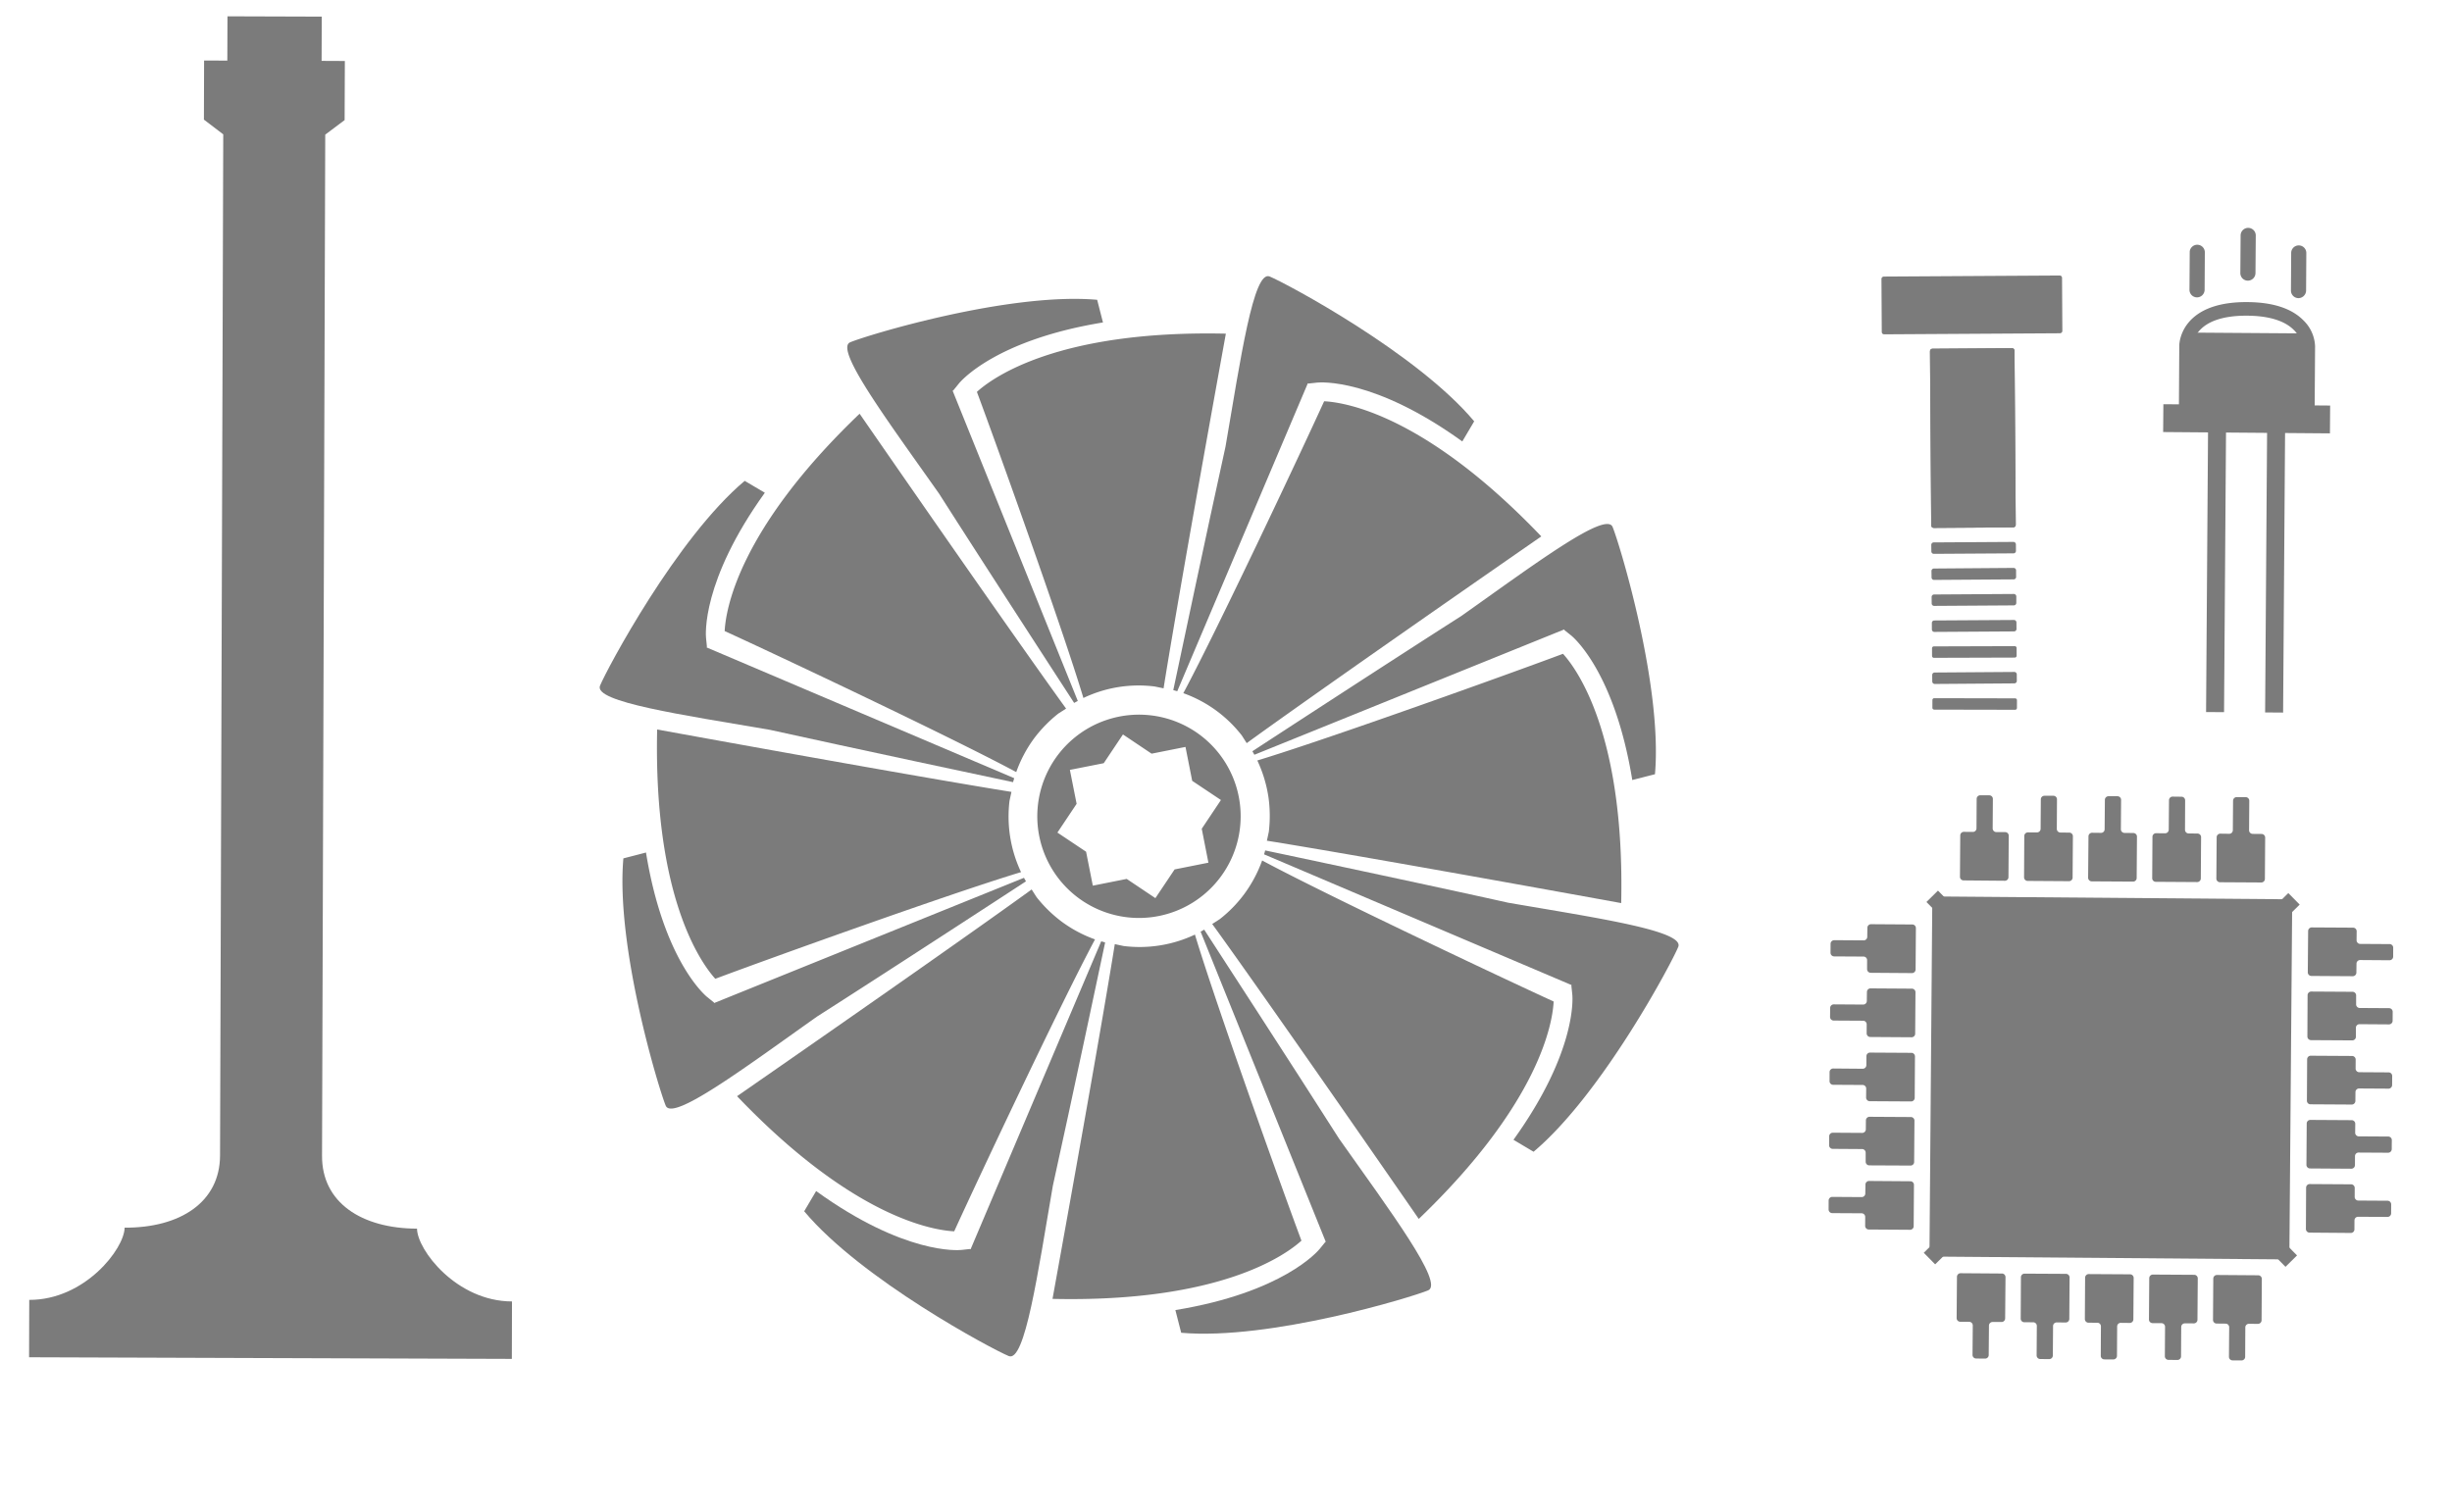 <svg height="185" viewBox="0 0 300 185" width="300" xmlns="http://www.w3.org/2000/svg" xmlns:xlink="http://www.w3.org/1999/xlink"><clipPath id="a"><path d="m383 913h300v185h-300z"/></clipPath><g clip-path="url(#a)" fill="#7b7b7b" transform="translate(-383 -913)"><path d="m1973.761 734.5a12.44 12.44 0 1 0 11.385 13.388 12.426 12.426 0 0 0 -11.385-13.388zm6.664 13.919.816 4.155-4.135.823-2.352 3.515-3.51-2.352-4.146.826-.823-4.153-3.509-2.345 2.351-3.518-.824-4.152 4.142-.819 2.351-3.518 3.505 2.352 4.146-.826.821 4.15 3.516 2.348z" transform="translate(-1450.393 266.002)"/><path d="m1974.205 699.278c-.179-.7-.407-1.586-.71-2.773-10.844-.948-28.227 4.355-30.216 5.2-1.973.819 4.61 9.633 10.89 18.549 5.443 8.548 15.458 23.964 16.508 25.583.151-.074.3-.16.449-.238l-15.314-37.965a.956.956 0 0 0 .09-.052l.664-.817c.219-.281 4.494-5.338 17.639-7.487z" transform="translate(-1456.258 253.184)"/><path d="m1954.787 706.708c2.4 6.446 10.427 28.8 13.031 37.461a15.691 15.691 0 0 1 8.724-1.406l1.085.225s1.381-9 7.619-43.405c-20.639-.457-28.625 5.451-30.459 7.125z" transform="translate(-1452.264 254.25)"/><path d="m1972.952 800.7c.181.7.41 1.589.712 2.777 10.848.947 28.227-4.357 30.214-5.19s-4.6-9.65-10.894-18.556c-5.436-8.548-15.453-23.957-16.506-25.589-.139.088-.291.173-.438.247l15.31 37.951s-.036.025-.085.067l-.66.811c-.229.282-4.5 5.328-17.653 7.482z" transform="translate(-1446.146 272.629)"/><path d="m1992.163 792.053c-2.4-6.443-10.423-28.8-13.031-37.459a15.827 15.827 0 0 1 -8.722 1.4l-1.083-.232s-1.384 9.005-7.62 43.416c20.64.46 28.62-5.457 30.456-7.125z" transform="translate(-1449.933 272.781)"/><path d="m2008.122 714.542c.365-.619.835-1.409 1.455-2.464-7-8.349-23.036-16.908-25.028-17.726-1.977-.812-3.553 10.092-5.4 20.836-2.186 9.9-5.987 27.892-6.388 29.786.158.033.323.088.485.137l15.974-37.682s.033.011.1.025l1.039-.113c.355-.041 6.95-.595 17.763 7.201z" transform="translate(-1446.211 252.483)"/><path d="m1990.91 705.767c-2.855 6.263-12.969 27.756-17.23 35.724a15.727 15.727 0 0 1 7.155 5.174l.6.94s7.336-5.388 36.043-25.3c-14.271-14.947-24.086-16.416-26.568-16.538z" transform="translate(-1445.902 256.341)"/><path d="m1940.44 785.775c-.376.632-.843 1.413-1.461 2.471 6.991 8.354 23.023 16.9 25.027 17.721 1.977.815 3.551-10.087 5.394-20.825 2.191-9.895 5.994-27.891 6.4-29.789-.167-.041-.326-.1-.48-.14l-15.979 37.681s-.034-.007-.1-.025l-1.041.113c-.361.036-6.955.592-17.76-7.207z" transform="translate(-1457.587 272.989)"/><path d="m1959.4 792.3c2.854-6.263 12.968-27.75 17.228-35.726a15.781 15.781 0 0 1 -4.087-2.179 16.47 16.47 0 0 1 -3.066-2.995l-.6-.937s-7.344 5.388-36.042 25.3c14.267 14.946 24.095 16.416 26.567 16.537z" transform="translate(-1459.654 271.39)"/><path d="m2026.481 748.335c.707-.178 1.6-.41 2.776-.709.947-10.864-4.352-28.274-5.184-30.263s-9.637 4.625-18.525 10.909c-8.53 5.444-23.929 15.481-25.545 16.541.077.135.161.283.244.43l37.9-15.333a.5.5 0 0 0 .054.092l.814.653c.285.229 5.322 4.514 7.466 17.68z" transform="translate(-1443.773 260.125)"/><path d="m2017.854 728.887c-6.432 2.408-28.76 10.436-37.4 13.055a16.164 16.164 0 0 1 1.355 4.44 16.479 16.479 0 0 1 .052 4.289l-.236 1.092s8.995 1.385 43.349 7.632c.457-20.676-5.453-28.676-7.12-30.508z" transform="translate(-1443.622 264.126)"/><path d="m1925.223 747.079c-.7.19-1.587.416-2.766.718-.956 10.86 4.353 28.26 5.179 30.262.832 1.98 9.635-4.618 18.527-10.909 8.539-5.446 23.93-15.481 25.55-16.542-.081-.14-.166-.284-.243-.432l-37.906 15.324a.425.425 0 0 1 -.041-.081l-.825-.662c-.276-.229-5.328-4.503-7.475-17.678z" transform="translate(-1463.187 270.251)"/><path d="m1932.64 766.326c6.44-2.415 28.761-10.443 37.409-13.054a15.916 15.916 0 0 1 -1.411-8.73l.237-1.091s-9-1.387-43.349-7.634c-.454 20.674 5.452 28.672 7.114 30.509z" transform="translate(-1462.124 266.459)"/><path d="m2011.586 782.3c.622.372 1.411.844 2.459 1.463 8.34-7.01 16.885-23.066 17.7-25.069.821-1.981-10.07-3.556-20.8-5.406-9.879-2.2-27.848-6-29.74-6.4-.04.16-.08.318-.137.477l37.625 16a.592.592 0 0 0 -.022.1l.11 1.046c.041.361.588 6.955-7.195 17.789z" transform="translate(-1443.413 270.188)"/><path d="m2018.1 765.068c-6.252-2.862-27.7-12.988-35.664-17.258a16.167 16.167 0 0 1 -2.183 4.1 15.865 15.865 0 0 1 -2.994 3.072l-.934.6s5.385 7.346 25.273 36.093c14.902-14.294 16.383-24.132 16.502-26.607z" transform="translate(-1445.013 270.497)"/><path d="m1940.466 714.507c-.624-.369-1.414-.839-2.464-1.454-8.337 7-16.879 23.068-17.7 25.065s10.072 3.567 20.8 5.408c9.876 2.186 27.851 6 29.733 6.4.048-.165.1-.331.143-.486l-37.629-16s.011-.029.032-.1l-.108-1.051c-.036-.343-.595-6.948 7.193-17.782z" transform="translate(-1463.889 258.795)"/><path d="m1931.7 733.507c6.248 2.85 27.711 12.982 35.672 17.256a15.987 15.987 0 0 1 2.168-4.1 16.473 16.473 0 0 1 2.994-3.068l.939-.6s-5.383-7.35-25.264-36.088c-14.925 14.276-16.391 24.125-16.509 26.6z" transform="translate(-1460.037 256.724)"/><path d="m22.944 48.018c-1.039-6.718 1.347-12 6.988-12.865l123.478-19.1 2.128 2.064 7.147-1.1-.43-2.811 5.351-.826-1.762-11.397-5.353.826-.435-2.809-7.146 1.107-1.41 2.617-123.471 19.099c-5.642.874-9.51-3.43-10.545-10.152-2.561.372-9.508-3.434-10.546-10.146-3.384.52-6.938 1.075-6.938 1.075l.172 1.113 8.668 56.127.173 1.121 6.945-1.08c-1.043-6.716 4.434-12.442 6.986-12.863z" transform="matrix(.156 -.988 .988 .156 383 1078.541)"/><g fill-rule="evenodd"><path d="m6.624 5.375a.441.441 0 0 1 -.369.5l-1.082.169a.444.444 0 0 0 -.369.5l.533 3.568a.438.438 0 0 1 -.368.5l-1.091.162a.442.442 0 0 1 -.5-.373l-.531-3.559a.442.442 0 0 0 -.5-.373l-1.09.164a.443.443 0 0 1 -.5-.372l-.75-5a.442.442 0 0 1 .372-.5l5-.752a.437.437 0 0 1 .5.369z" transform="matrix(.988 .156 -.156 .988 622.622 1068.007)"/><path d="m6.64 5.383a.438.438 0 0 1 -.368.5l-1.088.166a.44.44 0 0 0 -.371.5l.537 3.576a.446.446 0 0 1 -.37.5l-1.091.162a.444.444 0 0 1 -.5-.372l-.54-3.569a.44.44 0 0 0 -.5-.369l-1.085.166a.435.435 0 0 1 -.5-.369l-.764-5.01a.442.442 0 0 1 .371-.5l5.012-.764a.445.445 0 0 1 .5.369z" transform="matrix(.988 .156 -.156 .988 630.457 1068.056)"/><path d="m6.628 5.389a.445.445 0 0 1 -.368.5l-1.089.16a.439.439 0 0 0 -.368.5l.541 3.563a.443.443 0 0 1 -.368.5l-1.092.167a.437.437 0 0 1 -.5-.369l-.543-3.558a.438.438 0 0 0 -.5-.369l-1.08.166a.449.449 0 0 1 -.5-.375l-.761-5.008a.448.448 0 0 1 .373-.5l5-.759a.44.44 0 0 1 .5.369z" transform="matrix(.988 .156 -.156 .988 638.308 1068.108)"/><path d="m6.627 5.383a.443.443 0 0 1 -.369.5l-1.09.169a.444.444 0 0 0 -.369.5l.543 3.565a.439.439 0 0 1 -.368.5l-1.091.162a.447.447 0 0 1 -.5-.373l-.539-3.562a.441.441 0 0 0 -.5-.369l-1.082.165a.44.44 0 0 1 -.5-.369l-.756-5.005a.441.441 0 0 1 .368-.5l5-.759a.438.438 0 0 1 .5.369z" transform="matrix(.988 .156 -.156 .988 646.15 1068.168)"/><path d="m6.631 5.38a.444.444 0 0 1 -.368.5l-1.093.167a.436.436 0 0 0 -.368.5l.544 3.567a.447.447 0 0 1 -.369.5l-1.092.166a.439.439 0 0 1 -.5-.371l-.535-3.568a.439.439 0 0 0 -.5-.369l-1.094.162a.446.446 0 0 1 -.5-.372l-.756-5.005a.445.445 0 0 1 .372-.5l5-.752a.445.445 0 0 1 .5.369z" transform="matrix(.988 .156 -.156 .988 653.99 1068.228)"/><path d="m.005 5.4a.435.435 0 0 1 .368-.5l1.088-.162a.438.438 0 0 0 .37-.5l-.541-3.57a.437.437 0 0 1 .368-.5l1.092-.168a.44.44 0 0 1 .5.369l.54 3.572a.445.445 0 0 0 .5.369l1.08-.166a.437.437 0 0 1 .5.372l.757 5.014a.441.441 0 0 1 -.368.5l-5 .745a.444.444 0 0 1 -.5-.37z" transform="matrix(.988 .156 -.156 .988 623.673 1009.903)"/><path d="m0 5.411a.448.448 0 0 1 .372-.5l1.098-.168a.443.443 0 0 0 .367-.5l-.537-3.571a.438.438 0 0 1 .369-.5l1.085-.172a.44.44 0 0 1 .5.373l.541 3.563a.44.44 0 0 0 .5.373l1.084-.159a.441.441 0 0 1 .5.369l.754 5.008a.443.443 0 0 1 -.371.5l-5 .756a.442.442 0 0 1 -.5-.372z" transform="matrix(.988 .156 -.156 .988 631.514 1009.957)"/><path d="m.005 5.4a.441.441 0 0 1 .37-.5l1.077-.158a.436.436 0 0 0 .368-.5l-.531-3.57a.444.444 0 0 1 .368-.5l1.091-.172a.443.443 0 0 1 .5.369l.537 3.563a.444.444 0 0 0 .5.369l1.083-.158a.441.441 0 0 1 .5.369l.755 5.01a.44.44 0 0 1 -.372.5l-5 .759a.445.445 0 0 1 -.5-.372z" transform="matrix(.988 .156 -.156 .988 639.362 1010.015)"/><path d="m0 5.4a.442.442 0 0 1 .372-.5l1.093-.162a.444.444 0 0 0 .368-.5l-.533-3.576a.442.442 0 0 1 .372-.5l1.081-.157a.443.443 0 0 1 .5.369l.547 3.562a.444.444 0 0 0 .5.373l1.084-.159a.446.446 0 0 1 .5.372l.754 5a.446.446 0 0 1 -.37.5l-5.008.758a.437.437 0 0 1 -.5-.369z" transform="matrix(.988 .156 -.156 .988 647.194 1010.069)"/><path d="m0 5.4a.44.44 0 0 1 .371-.5l1.08-.155a.44.44 0 0 0 .369-.5l-.536-3.576a.443.443 0 0 1 .372-.5l1.089-.169a.444.444 0 0 1 .5.369l.537 3.567a.446.446 0 0 0 .5.373l1.085-.162a.445.445 0 0 1 .5.371l.755 5a.441.441 0 0 1 -.369.5l-5 .759a.444.444 0 0 1 -.5-.369z" transform="matrix(.988 .156 -.156 .988 655.05 1010.126)"/><path d="m4.728 5.186a.439.439 0 0 0 -.5-.372l-3.562.541a.443.443 0 0 1 -.5-.372l-.166-1.089a.45.45 0 0 1 .374-.5l3.558-.538a.438.438 0 0 0 .368-.5l-.157-1.095a.442.442 0 0 1 .368-.5l5-.756a.441.441 0 0 1 .5.371l.755 5.012a.446.446 0 0 1 -.369.5l-5 .752a.446.446 0 0 1 -.5-.373z" transform="matrix(.988 .156 -.156 .988 607.576 1024.649)"/><path d="m4.732 5.179a.44.44 0 0 0 -.5-.369l-3.568.542a.443.443 0 0 1 -.5-.373l-.159-1.087a.445.445 0 0 1 .371-.5l3.558-.538a.442.442 0 0 0 .368-.5l-.158-1.095a.439.439 0 0 1 .371-.5l5-.756a.437.437 0 0 1 .5.369l.754 5.012a.438.438 0 0 1 -.368.5l-5 .756a.446.446 0 0 1 -.5-.372z" transform="matrix(.988 .156 -.156 .988 607.52 1032.505)"/><path d="m4.739 5.185a.441.441 0 0 0 -.5-.369l-3.568.542a.438.438 0 0 1 -.5-.369l-.171-1.101a.442.442 0 0 1 .368-.5l3.572-.533a.444.444 0 0 0 .372-.5l-.166-1.093a.443.443 0 0 1 .373-.5l5-.759a.439.439 0 0 1 .5.369l.759 5.012a.442.442 0 0 1 -.369.5l-5.009.761a.448.448 0 0 1 -.5-.373z" transform="matrix(.988 .156 -.156 .988 607.454 1040.359)"/><path d="m4.726 5.175a.441.441 0 0 0 -.5-.369l-3.558.537a.44.44 0 0 1 -.5-.369l-.163-1.086a.44.44 0 0 1 .372-.5l3.555-.538a.443.443 0 0 0 .367-.5l-.161-1.087a.443.443 0 0 1 .372-.5l5-.759a.441.441 0 0 1 .5.372l.751 5a.44.44 0 0 1 -.369.5l-4.992.764a.444.444 0 0 1 -.5-.372z" transform="matrix(.988 .156 -.156 .988 607.401 1048.216)"/><path d="m4.731 5.179a.442.442 0 0 0 -.5-.373l-3.563.542a.445.445 0 0 1 -.5-.372l-.168-1.091a.445.445 0 0 1 .372-.5l3.557-.538a.441.441 0 0 0 .368-.5l-.154-1.088a.442.442 0 0 1 .368-.5l5-.752a.438.438 0 0 1 .5.369l.755 5a.443.443 0 0 1 -.369.5l-5 .756a.444.444 0 0 1 -.5-.372z" transform="matrix(.988 .156 -.156 .988 607.339 1056.074)"/><path d="m6.626 5.386a.441.441 0 0 1 -.368.5l-5.008.758a.441.441 0 0 1 -.5-.372l-.747-5a.443.443 0 0 1 .368-.5l5-.76a.437.437 0 0 1 .5.369l.162 1.089a.446.446 0 0 0 .5.371l3.567-.541a.443.443 0 0 1 .5.369l.166 1.085a.443.443 0 0 1 -.368.5l-3.558.536a.447.447 0 0 0 -.372.5z" transform="matrix(.988 .156 -.156 .988 665.594 1025.678)"/><path d="m6.635 5.38a.445.445 0 0 1 -.369.5l-5 .759a.445.445 0 0 1 -.5-.369l-.766-5.008a.444.444 0 0 1 .372-.5l5-.759a.443.443 0 0 1 .5.369l.169 1.083a.443.443 0 0 0 .5.369l3.559-.54a.444.444 0 0 1 .5.369l.165 1.094a.444.444 0 0 1 -.369.5l-3.566.538a.435.435 0 0 0 -.369.5z" transform="matrix(.988 .156 -.156 .988 665.528 1033.536)"/><path d="m6.631 5.382a.444.444 0 0 1 -.369.5l-4.993.758a.437.437 0 0 1 -.5-.369l-.763-5.008a.436.436 0 0 1 .368-.5l5-.759a.442.442 0 0 1 .5.369l.166 1.089a.443.443 0 0 0 .5.369l3.56-.54a.437.437 0 0 1 .5.369l.165 1.1a.441.441 0 0 1 -.369.5l-3.557.54a.443.443 0 0 0 -.37.5z" transform="matrix(.988 .156 -.156 .988 665.468 1041.388)"/><path d="m6.634 5.375a.442.442 0 0 1 -.368.5l-5 .756a.442.442 0 0 1 -.5-.369l-.755-5a.439.439 0 0 1 .362-.502l5.009-.76a.442.442 0 0 1 .5.369l.16 1.083a.448.448 0 0 0 .5.372l3.569-.542a.437.437 0 0 1 .5.369l.162 1.09a.444.444 0 0 1 -.372.5l-3.565.542a.435.435 0 0 0 -.368.5z" transform="matrix(.988 .156 -.156 .988 665.41 1049.247)"/><path d="m6.837 3.79a.438.438 0 0 0 -.369.5l.165 1.094a.438.438 0 0 1 -.368.5l-5 .748a.446.446 0 0 1 -.5-.372l-.765-5a.44.44 0 0 1 .368-.5l5.01-.76a.444.444 0 0 1 .5.369l.169 1.089a.446.446 0 0 0 .5.369l3.551-.538a.448.448 0 0 1 .5.369l.166 1.087a.441.441 0 0 1 -.368.5z" transform="matrix(.988 .156 -.156 .988 665.347 1057.099)"/></g><path d="m0 0h44.034v44.072h-44.034z" transform="matrix(1 .008 -.008 1 619.418 1022.706)"/><path d="m4.941 37.735-4.941-32.786 32.744-4.949 4.938 32.793zm-2.688-31.121 4.353 28.864 28.823-4.351-4.349-28.872z" transform="matrix(.988 .156 -.156 .988 625.609 1023.326)"/><path d="m.009 0h1.982l-.009 9.438h-1.982z" transform="matrix(.712 -.702 .702 .712 656.003 1061.313)"/><path d="m.009 0h1.982l-.009 9.446h-1.982z" transform="matrix(.712 -.702 .702 .712 618.692 1023.392)"/><path d="m0 0h9.45v1.981l-9.45.005z" transform="matrix(.712 -.702 .702 .712 618.371 1066.317)"/><path d="m0 0h9.451v1.981l-9.451.005z" transform="matrix(.712 -.702 .702 .712 656.244 1028.929)"/><rect height="22.094" rx=".274" transform="matrix(.006 1 -1 .006 635.287 946.715)" width="7.069"/><path d="m.275 0h21.384a.273.273 0 0 1 .273.273v9.792a.273.273 0 0 1 -.273.273h-21.385a.274.274 0 0 1 -.274-.274v-9.789a.275.275 0 0 1 .275-.275z" transform="matrix(.007 1 -1 .007 629.472 955.604)"/><path d="m0 .46a.306.306 0 0 1 .258-.344l.784-.116a.3.3 0 0 1 .343.259l1.415 9.641a.3.3 0 0 1 -.255.344l-.787.119a.3.3 0 0 1 -.343-.256z" transform="matrix(-.139 .99 -.99 -.139 629.795 979.384)"/><path d="m0 .461a.3.3 0 0 1 .262-.346l.784-.115a.3.3 0 0 1 .343.256l1.418 9.635a.3.3 0 0 1 -.255.347l-.781.121a.3.3 0 0 1 -.342-.254z" transform="matrix(-.139 .99 -.99 -.139 629.815 982.566)"/><path d="m0 .455a.307.307 0 0 1 .26-.346l.78-.109a.305.305 0 0 1 .343.258l1.417 9.642a.3.3 0 0 1 -.255.346l-.783.117a.3.3 0 0 1 -.344-.257z" transform="matrix(-.139 .99 -.99 -.139 629.837 985.754)"/><path d="m0 .461a.3.3 0 0 1 .262-.344l.78-.117a.3.3 0 0 1 .343.259l1.415 9.641a.3.3 0 0 1 -.256.345l-.787.114a.3.3 0 0 1 -.344-.257z" transform="matrix(-.139 .99 -.99 -.139 629.861 988.938)"/><path d="m.229 0h.944a.23.23 0 0 1 .227.23v9.891a.228.228 0 0 1 -.228.228h-.945a.227.227 0 0 1 -.227-.228v-9.892a.229.229 0 0 1 .229-.229z" transform="matrix(.003 1 -1 .003 629.73 992.075)"/><path d="m0 .46a.3.3 0 0 1 .263-.344l.78-.116a.308.308 0 0 1 .342.259l1.425 9.633a.307.307 0 0 1 -.257.347l-.785.117a.3.3 0 0 1 -.345-.256z" transform="matrix(-.139 .99 -.99 -.139 629.902 995.298)"/><path d="m.225 0h.946a.227.227 0 0 1 .229.227v9.891a.227.227 0 0 1 -.227.227h-.946a.227.227 0 0 1 -.227-.227v-9.893a.225.225 0 0 1 .225-.225z" transform="matrix(-.002 1 -1 -.002 629.774 998.465)"/><path d="m0 3.513a.369.369 0 0 1 .313-.413l20.969-3.1a.366.366 0 0 1 .418.313l1.4 9.507a.37.37 0 0 1 -.309.416l-20.971 3.1a.363.363 0 0 1 -.416-.31z" transform="matrix(-.139 .99 -.99 -.139 632.584 956.102)"/><path d="m0 0h3.406v20.405h-3.406z" transform="matrix(-.008 1 -1 -.008 668.092 962.631)"/><path d="m6.3 17.769c-1.276 0-5.08-.59-6.106-7.439-.463-3.06-.082-5.45 1.136-7.1a4.656 4.656 0 0 1 2.904-1.908l8.758-1.322.25 1.654-8.762 1.32a3.02 3.02 0 0 0 -1.811 1.242c-.933 1.266-1.218 3.292-.83 5.866.969 6.466 4.476 6.048 4.626 6.012l8.75-1.328.25 1.652s-7.9 1.2-8.752 1.328a3.321 3.321 0 0 1 -.413.023z" transform="matrix(-.156 .988 -.988 -.156 668.214 951.39)"/><path d="m2.091 15.893a3.49 3.49 0 0 0 1.6.2c.855-.126 8.756-1.32 8.756-1.32l-2.221-14.773s-7.9 1.2-8.755 1.324a3.466 3.466 0 0 0 -1.471.676z" transform="matrix(-.156 .988 -.988 -.156 666.994 954.116)"/><path d="m.45 4.242a3.632 3.632 0 0 1 .843-.272l6.127-.926-.455-3.044-6.131.926a2.47 2.47 0 0 0 -.834.332z" transform="matrix(-.156 .988 -.988 -.156 665.059 955.726)"/><path d="m.293 2.888a2.473 2.473 0 0 0 .9.074l6.13-.934-.306-2.028-6.135.926a3.594 3.594 0 0 1 -.882-.008z" transform="matrix(-.156 .988 -.988 -.156 656.151 955.609)"/><path d="m0 0h35.065v2.2h-35.065z" transform="matrix(-.007 1 -1 -.007 655.357 965.091)"/><path d="m0 0h35.057v2.201h-35.057z" transform="matrix(-.007 1 -1 -.007 662.582 965.148)"/><path d="m.923 2.535a.927.927 0 0 1 -.136-1.844l4.555-.684a.938.938 0 0 1 1.052.782.924.924 0 0 1 -.779 1.05l-4.555.684a.8.8 0 0 1 -.137.012z" transform="matrix(-.156 .988 -.988 -.156 659.796 941.154)"/><path d="m.923 2.539a.927.927 0 0 1 -.138-1.839l4.561-.693a.938.938 0 0 1 1.054.778.926.926 0 0 1 -.777 1.054l-4.559.688a.867.867 0 0 1 -.141.012z" transform="matrix(-.156 .988 -.988 -.156 653.574 943.193)"/><path d="m.923 2.54a.926.926 0 0 1 -.136-1.84l4.559-.693a.946.946 0 0 1 1.054.776.926.926 0 0 1 -.777 1.056l-4.56.691a1.123 1.123 0 0 1 -.14.01z" transform="matrix(-.156 .988 -.988 -.156 665.99 943.287)"/></g></svg>